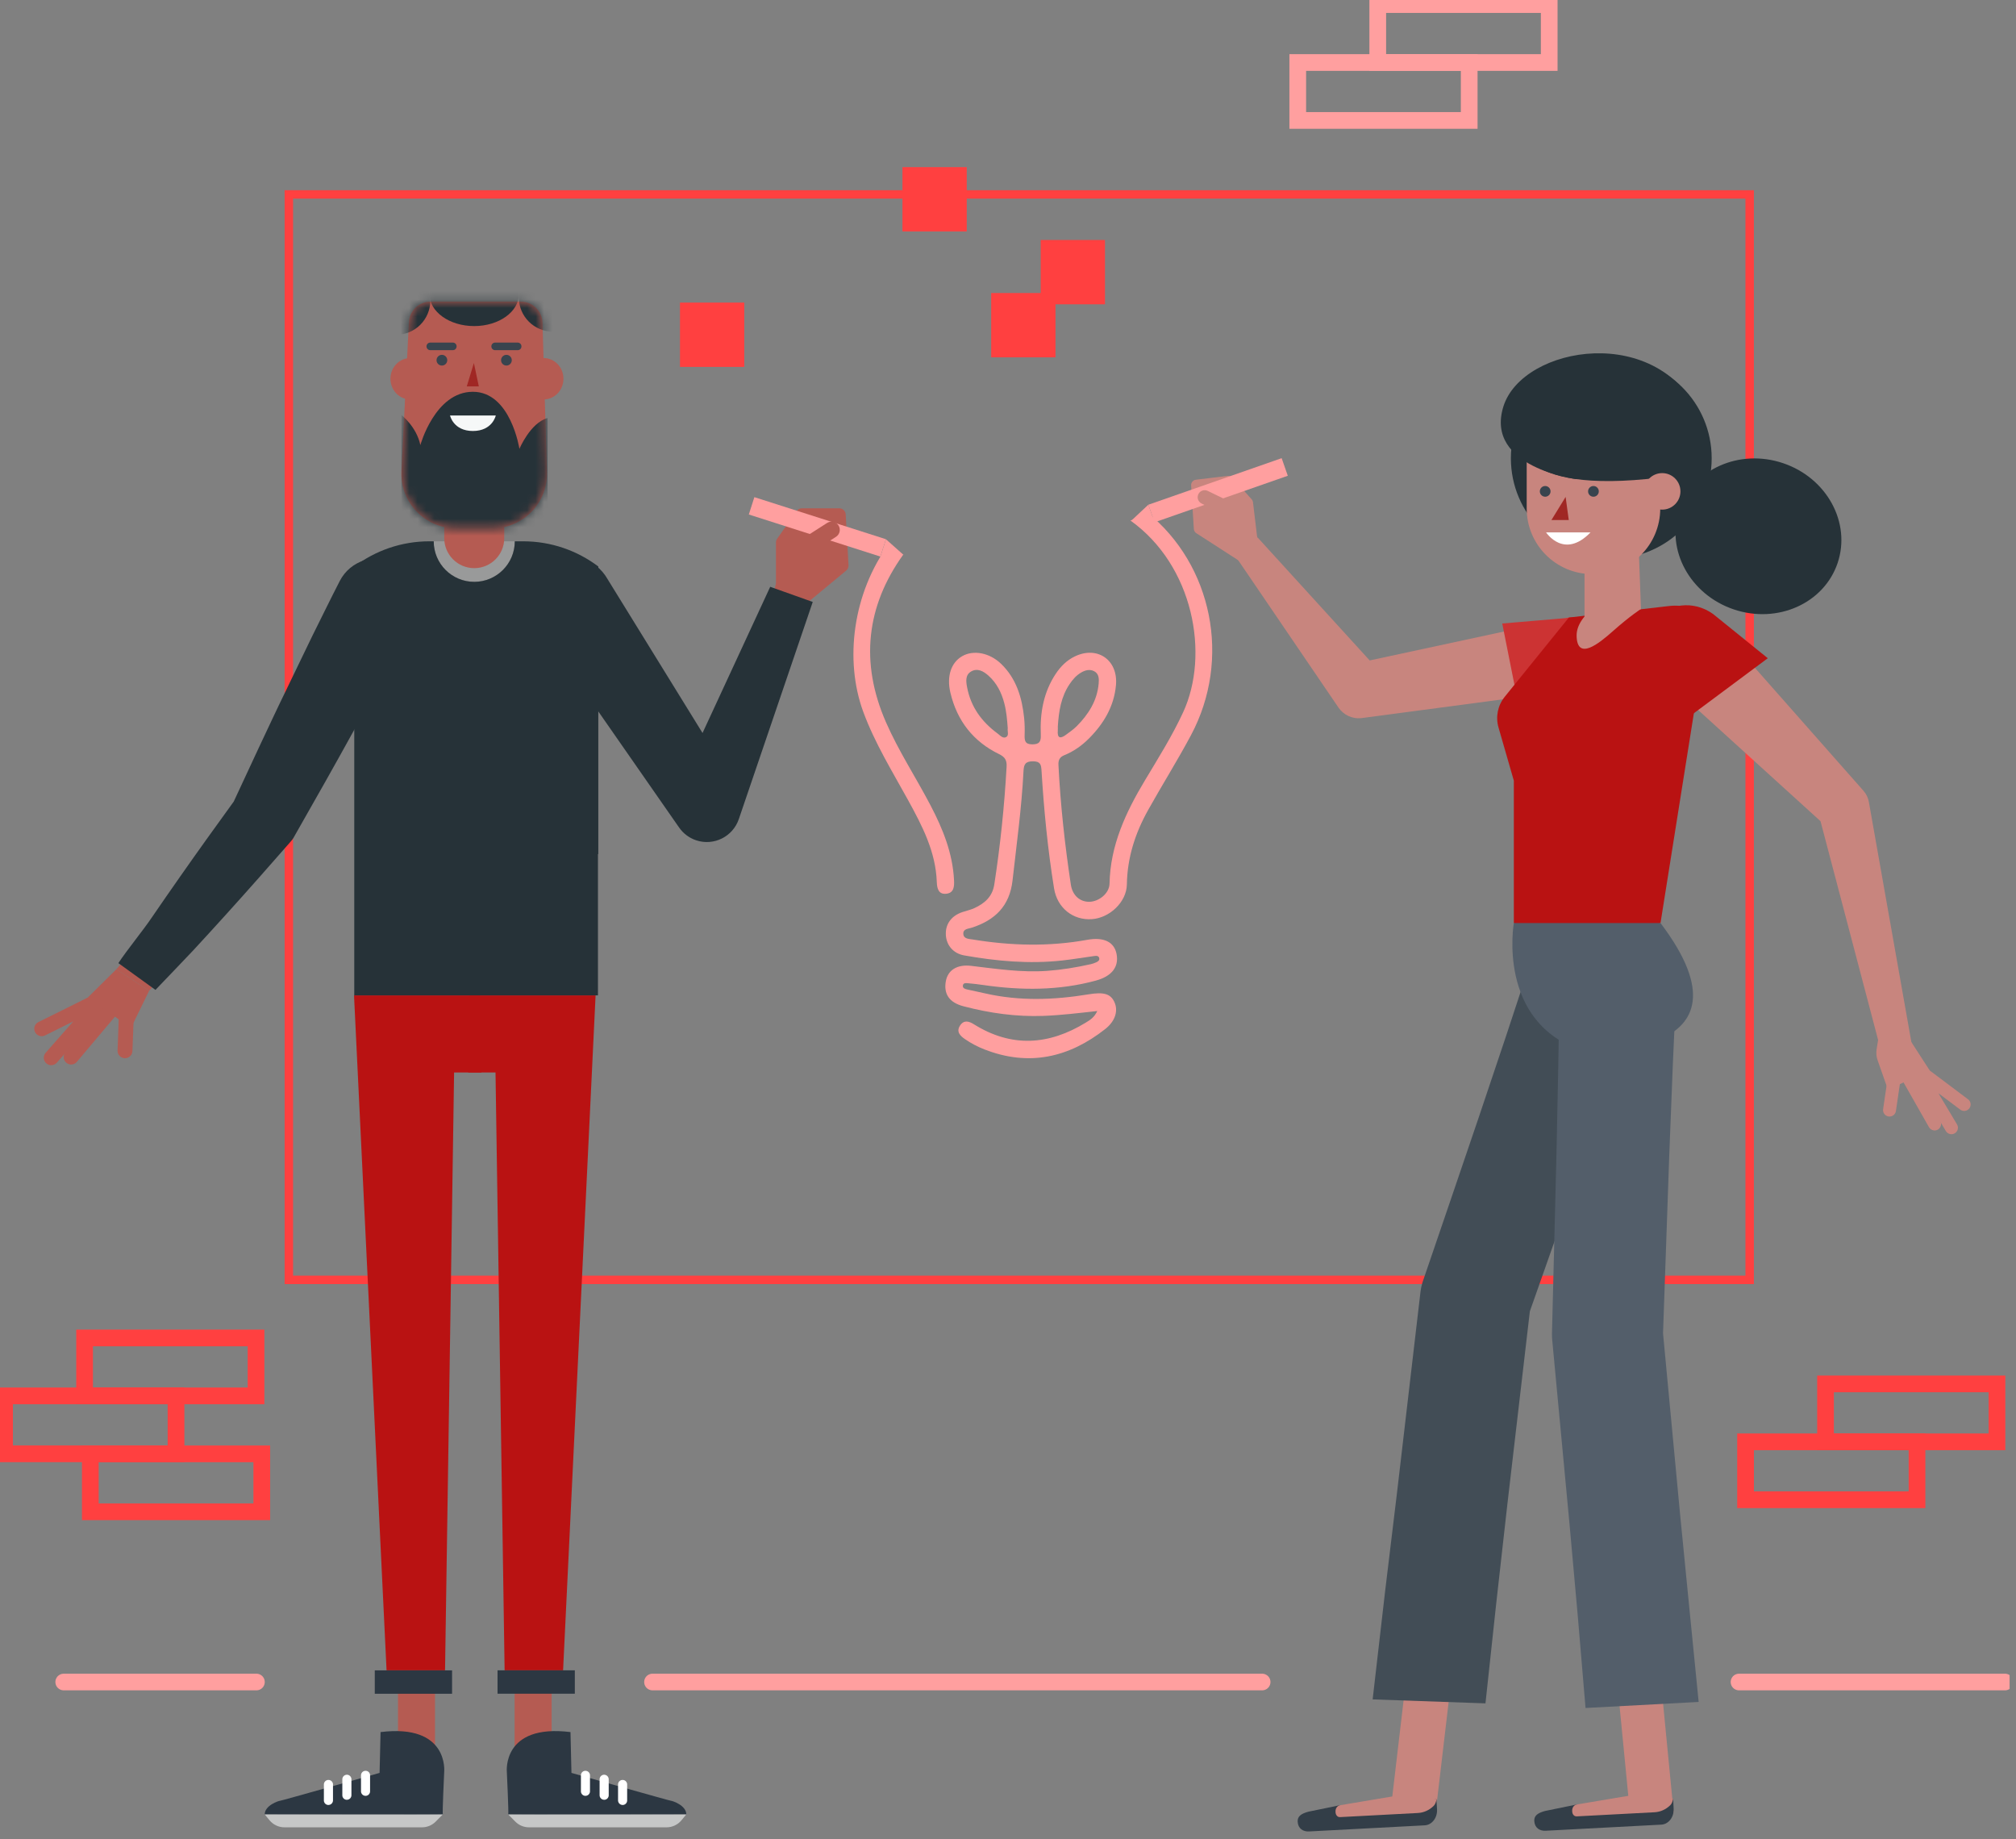 <?xml version="1.0" encoding="UTF-8"?> <svg xmlns="http://www.w3.org/2000/svg" width="239" height="218" viewBox="0 0 239 218" fill="none"><rect x="0" y="0" width="239" height="218" fill="#808080" stroke="none"/><g clip-path="url(#clip0_167_22660)"><path d="M34.244 151.696V23.044H207.425V151.696H34.244Z" stroke="#FF4040"></path><path d="M113.102 104.33C112.944 101.124 111.776 98.247 110.319 95.464C108.587 92.148 106.521 89.014 105.02 85.573C101.946 78.525 102.702 71.862 107.047 65.785C106.779 65.61 106.538 65.401 106.324 65.166C106.028 64.969 105.738 64.749 105.486 64.475C105.464 64.453 105.447 64.426 105.425 64.404C101.096 70.284 100.088 78.235 102.34 84.367C103.71 88.082 105.776 91.419 107.666 94.855C109.332 97.886 110.932 100.949 111.058 104.538C111.086 105.305 111.256 106.034 112.193 105.93C113.081 105.831 113.141 105.097 113.102 104.33Z" fill="#FF9F9F"></path><path d="M136.003 60.716C135.389 61.133 134.715 61.483 134.019 61.697C141.499 67.04 143.428 77.578 140.261 84.427C138.962 87.238 137.324 89.841 135.74 92.483C133.471 96.264 131.625 100.187 131.537 104.741C131.515 105.859 130.315 106.862 129.148 106.884C128.019 106.905 127.142 106.122 126.95 104.851C126.243 100.154 125.723 95.442 125.482 90.691C125.449 90.077 125.63 89.732 126.183 89.507C127.279 89.063 128.233 88.389 129.071 87.556C130.825 85.803 132.068 83.753 132.299 81.216C132.573 78.23 130.096 76.514 127.422 77.802C126.474 78.257 125.756 78.975 125.175 79.841C123.706 82.038 123.279 84.51 123.388 87.101C123.421 87.874 123.24 88.23 122.375 88.225C121.509 88.219 121.454 87.775 121.471 87.112C121.492 86.449 121.481 85.786 121.416 85.129C121.169 82.696 120.495 80.427 118.681 78.679C117.3 77.353 115.393 77.008 114.067 77.775C112.774 78.52 112.21 80.12 112.664 82.071C113.448 85.425 115.382 87.896 118.451 89.386C119.169 89.737 119.377 90.137 119.333 90.894C119.07 95.562 118.588 100.209 117.876 104.829C117.651 106.292 116.725 107.07 115.525 107.629C115.065 107.843 114.56 107.947 114.078 108.111C112.769 108.555 112.056 109.552 112.133 110.829C112.204 112.046 113.015 113.01 114.308 113.24C118.155 113.925 122.024 114.27 125.92 113.843C127.186 113.706 128.441 113.487 129.701 113.317C129.953 113.284 130.255 113.251 130.32 113.585C130.37 113.832 130.151 113.974 129.948 114.062C129.75 114.15 129.542 114.226 129.329 114.276C127.624 114.659 125.904 114.944 124.161 115.07C121.131 115.29 118.139 114.835 115.141 114.479C113.459 114.281 112.363 114.983 112.127 116.314C111.864 117.816 112.538 118.83 114.221 119.268C117.328 120.084 120.484 120.528 123.712 120.408C125.778 120.331 127.827 120.079 130.085 119.832C129.718 120.616 129.208 120.906 128.726 121.202C124.342 123.887 119.92 124.194 115.454 121.4C114.856 121.027 114.27 120.873 113.826 121.537C113.333 122.276 113.81 122.759 114.402 123.164C115.125 123.663 115.903 124.068 116.72 124.386C121.964 126.43 126.715 125.367 131.038 121.958C132.271 120.983 132.573 119.745 132.107 118.753C131.647 117.766 130.808 117.564 129.049 117.854C124.967 118.523 120.879 118.676 116.802 117.745C116.095 117.58 115.377 117.443 114.67 117.279C114.429 117.224 114.117 117.147 114.149 116.824C114.188 116.468 114.522 116.523 114.758 116.539C115.371 116.588 115.985 116.665 116.599 116.753C121.07 117.399 125.509 117.421 129.909 116.227C131.8 115.712 132.666 114.616 132.37 113.07C132.096 111.651 130.868 111.032 128.89 111.393C124.364 112.215 119.843 112.095 115.328 111.355C114.873 111.278 114.254 111.3 114.204 110.708C114.155 110.073 114.807 110.089 115.234 109.947C117.947 109.054 119.695 107.41 120.04 104.341C120.523 100.028 121.12 95.727 121.339 91.387C121.377 90.581 121.58 90.23 122.468 90.236C123.361 90.236 123.432 90.647 123.476 91.37C123.761 96.034 124.216 100.686 124.961 105.3C125.334 107.607 127.202 109.097 129.438 108.944C131.559 108.801 133.559 106.905 133.592 104.829C133.641 101.645 134.584 98.746 136.107 96.017C137.767 93.042 139.587 90.148 141.192 87.14C146.009 78.12 143.729 66.952 135.992 60.722L136.003 60.716ZM119.306 87.348C118.906 87.595 118.572 87.162 118.27 86.942C116.413 85.578 115.108 83.825 114.659 81.501C114.522 80.805 114.413 80.016 115.108 79.6C115.865 79.145 116.583 79.545 117.185 80.082C118.172 80.964 118.736 82.098 119.065 83.37C119.317 84.334 119.399 85.32 119.47 86.312C119.41 86.663 119.635 87.145 119.306 87.348ZM125.405 86.559C125.421 86.378 125.405 86.192 125.405 86.142C125.515 84.268 125.8 82.586 126.791 81.101C127.159 80.548 127.591 80.054 128.167 79.715C128.66 79.424 129.208 79.287 129.723 79.561C130.293 79.863 130.298 80.465 130.249 81.019C130.068 83.063 129.038 84.674 127.641 86.077C127.257 86.46 126.802 86.773 126.364 87.096C125.684 87.6 125.323 87.485 125.405 86.559Z" fill="#FF9F9F"></path><path d="M106.987 19.809V27.432H114.609V19.809H106.987Z" fill="#FF4040"></path><path d="M123.376 28.446V36.068H130.998V28.446H123.376Z" fill="#FF4040"></path><path d="M117.507 34.731V42.353H125.13V34.731H117.507Z" fill="#FF4040"></path><path d="M80.612 35.865V43.488H88.235V35.865H80.612Z" fill="#FF4040"></path><path d="M14.785 125.427C14.297 125.411 13.919 125 13.936 124.512L14.105 120.046C14.122 119.558 14.533 119.18 15.021 119.197C15.508 119.213 15.886 119.624 15.87 120.112L15.7 124.578C15.684 125.066 15.273 125.444 14.785 125.427Z" fill="#B55B52"></path><path d="M13.793 114.884L17.678 117.438L15.519 121.854L10.429 118.21L13.793 114.884Z" fill="#B55B52"></path><path d="M6.039 126.255C5.842 126.249 5.65 126.172 5.491 126.035C5.124 125.712 5.091 125.153 5.409 124.786L8.681 121.065L5.338 122.726C4.9 122.945 4.368 122.764 4.154 122.326C3.935 121.887 4.116 121.356 4.554 121.142L11.914 117.487C12.292 117.301 12.752 117.405 13.01 117.739C13.267 118.073 13.251 118.545 12.971 118.862L6.741 125.953C6.56 126.162 6.302 126.26 6.045 126.255H6.039Z" fill="#B55B52"></path><path d="M8.401 126.172C8.21 126.167 8.023 126.096 7.864 125.964C7.492 125.652 7.443 125.093 7.76 124.72L14.089 117.213C14.402 116.84 14.961 116.791 15.333 117.109C15.706 117.421 15.755 117.98 15.438 118.353L9.108 125.86C8.928 126.079 8.659 126.183 8.401 126.172Z" fill="#B55B52"></path><path d="M13.793 114.884L18.314 109.695L21.843 112.506L17.679 117.438L13.793 114.884Z" fill="#B55B52"></path><path d="M91.99 69.078V64.3C91.99 64.141 92.04 63.988 92.127 63.862L94.44 60.568C94.582 60.365 94.818 60.245 95.064 60.245H99.498C99.903 60.245 100.237 60.563 100.259 60.963L100.594 66.996C100.605 67.237 100.506 67.473 100.32 67.626L94.599 72.361C94.396 72.531 94.117 72.58 93.864 72.492L92.051 71.868C91.678 71.742 91.464 71.353 91.557 70.969L91.968 69.248C91.985 69.188 91.99 69.128 91.99 69.073V69.078Z" fill="#B55B52"></path><path d="M56.223 68.963C53.571 68.963 51.417 66.81 51.417 64.158H61.029C61.029 66.81 58.875 68.963 56.223 68.963Z" fill="#999A9A"></path><path d="M54.169 55.839H58.279C59.112 55.839 59.78 56.513 59.78 57.341V63.785C59.78 65.752 58.186 67.341 56.224 67.341C54.262 67.341 52.667 65.747 52.667 63.785V57.341C52.667 56.508 53.342 55.839 54.169 55.839Z" fill="#B55B52"></path><path d="M59.786 62.179C59.786 62.179 59.495 64.64 56.229 64.64C52.963 64.64 52.667 62.179 52.667 62.179H59.786Z" fill="#B55B52"></path><path d="M47.181 207.054H51.571V199.865H47.181V207.054Z" fill="#B55B52"></path><path d="M56.919 117.975H41.97L45.828 197.974H52.76L53.834 127.115H57.072L56.919 117.975Z" fill="#B91212"></path><path d="M44.431 200.753H53.593V197.98H44.431V200.753Z" fill="#2C3742"></path><path d="M65.397 199.865H61.008V207.054H65.397V199.865Z" fill="#B55B52"></path><path d="M55.664 117.975H70.608L66.755 197.974H59.823L58.744 127.115H55.511L55.664 117.975Z" fill="#B91212"></path><path d="M68.147 197.974H58.985V200.747H68.147V197.974Z" fill="#2C3742"></path><path d="M67.632 205.301L67.747 210.134C67.747 210.134 79.403 213.438 79.55 213.438C79.698 213.438 81.364 213.975 81.364 215.055C81.364 215.055 60.174 215.126 60.251 215.055C60.322 214.984 60.086 210.008 60.086 210.008C60.086 210.008 59.505 204.293 67.632 205.295V205.301Z" fill="#2C3742"></path><path d="M69.407 212.852C69.681 212.852 69.917 212.644 69.944 212.364V210.474C69.971 210.178 69.752 209.915 69.456 209.887C69.15 209.855 68.897 210.079 68.87 210.375V212.266C68.843 212.562 69.062 212.825 69.358 212.852C69.374 212.852 69.391 212.852 69.407 212.852Z" fill="white"></path><path d="M71.627 213.323C71.901 213.323 72.136 213.115 72.164 212.83V210.94C72.186 210.644 71.972 210.381 71.67 210.353C71.385 210.32 71.112 210.545 71.084 210.841V212.732C71.062 213.027 71.276 213.29 71.577 213.318C71.594 213.318 71.61 213.318 71.627 213.318V213.323Z" fill="white"></path><path d="M73.813 213.937C74.087 213.937 74.323 213.729 74.35 213.444V211.553C74.372 211.257 74.158 210.994 73.857 210.967C73.572 210.94 73.298 211.159 73.271 211.455V213.345C73.249 213.641 73.462 213.904 73.764 213.932C73.78 213.932 73.797 213.932 73.813 213.932V213.937Z" fill="white"></path><path d="M60.245 215.055L61.094 215.91C61.522 216.343 62.103 216.584 62.711 216.584H79.024C79.704 216.584 80.35 216.277 80.783 215.756L81.359 215.06H60.245V215.055Z" fill="#C6C7C7"></path><path d="M45.116 205.301L45.001 210.134C45.001 210.134 33.345 213.438 33.197 213.438C33.049 213.438 31.383 213.975 31.383 215.055C31.383 215.055 52.574 215.126 52.497 215.055C52.426 214.984 52.661 210.008 52.661 210.008C52.661 210.008 53.242 204.293 45.116 205.295V205.301Z" fill="#2C3742"></path><path d="M43.335 212.852C43.061 212.852 42.826 212.644 42.798 212.364V210.474C42.771 210.178 42.99 209.915 43.286 209.887C43.593 209.855 43.845 210.079 43.872 210.375V212.266C43.9 212.562 43.681 212.825 43.385 212.852C43.368 212.852 43.352 212.852 43.335 212.852Z" fill="white"></path><path d="M41.121 213.323C40.847 213.323 40.611 213.115 40.584 212.83V210.94C40.562 210.644 40.775 210.381 41.077 210.353C41.362 210.32 41.636 210.545 41.663 210.841V212.732C41.685 213.027 41.471 213.29 41.17 213.318C41.154 213.318 41.137 213.318 41.121 213.318V213.323Z" fill="white"></path><path d="M38.934 213.937C38.66 213.937 38.425 213.729 38.397 213.444V211.553C38.375 211.257 38.589 210.994 38.89 210.967C39.175 210.94 39.449 211.159 39.477 211.455V213.345C39.498 213.641 39.285 213.904 38.983 213.932C38.967 213.932 38.95 213.932 38.934 213.932V213.937Z" fill="white"></path><path d="M52.497 215.055L51.648 215.91C51.22 216.343 50.639 216.584 50.031 216.584H33.718C33.038 216.584 32.392 216.277 31.959 215.756L31.383 215.06H52.497V215.055Z" fill="#C6C7C7"></path><path d="M62.005 64.158H61.029C61.029 66.81 58.876 68.963 56.224 68.963C53.571 68.963 51.418 66.81 51.418 64.158H50.919C47.571 64.158 44.48 65.27 41.998 67.15V117.975H70.888V101.228H70.931V67.144C68.449 65.27 65.359 64.158 62.01 64.158H62.005Z" fill="#263238"></path><path d="M83.288 86.882L71.885 68.41C71.841 68.339 71.786 68.251 71.737 68.185C70.18 65.944 67.101 65.396 64.859 66.952C62.618 68.508 62.07 71.588 63.626 73.829L80.302 97.787L80.51 98.083C80.987 98.768 81.677 99.311 82.526 99.596C84.625 100.297 86.894 99.163 87.595 97.064L96.352 71.347L91.31 69.55L83.282 86.888L83.288 86.882Z" fill="#263238"></path><path d="M46.935 66.733C44.513 65.484 41.532 66.432 40.282 68.859C39.165 71.024 38.107 73.216 37.017 75.391L33.838 81.972C32.77 84.159 31.745 86.373 30.704 88.576L27.712 95.003C25.564 97.968 23.421 100.943 21.322 103.946C20.21 105.525 19.114 107.119 18.018 108.714C17.043 110.177 14.993 112.681 14.034 114.155L18.429 117.328C19.591 116.117 21.777 113.843 22.928 112.621C24.238 111.202 25.547 109.777 26.84 108.341C29.438 105.475 31.986 102.576 34.529 99.672C34.627 99.557 34.726 99.426 34.803 99.289L34.972 98.987L38.578 92.631C39.762 90.504 40.973 88.384 42.135 86.247L45.647 79.841C46.787 77.687 47.954 75.55 49.067 73.385C50.316 70.963 49.362 67.988 46.94 66.739L46.935 66.733Z" fill="#263238"></path><path d="M89.431 58.925L88.774 60.981L104.37 65.968L105.027 63.911L89.431 58.925Z" fill="#FF9F9F"></path><path d="M105.033 63.916L107.109 65.763L104.375 65.977L105.033 63.916Z" fill="#FF9F9F"></path><path d="M94.669 66.284C94.346 66.284 94.034 66.125 93.848 65.834C93.557 65.38 93.689 64.777 94.144 64.486L98.056 61.982C98.511 61.692 99.114 61.823 99.404 62.278C99.695 62.733 99.563 63.336 99.108 63.626L95.196 66.13C95.031 66.234 94.85 66.284 94.669 66.284Z" fill="#B55B52"></path><path d="M48.65 42.436C49.954 42.436 51.012 43.532 51.012 44.891C51.012 46.25 49.954 47.346 48.65 47.346C47.346 47.346 46.288 46.25 46.288 44.891C46.288 43.532 47.346 42.436 48.65 42.436Z" fill="#B55B52"></path><path d="M64.437 42.436C65.741 42.436 66.799 43.532 66.799 44.891C66.799 46.25 65.741 47.346 64.437 47.346C63.133 47.346 62.075 46.25 62.075 44.891C62.075 43.532 63.133 42.436 64.437 42.436Z" fill="#B55B52"></path><path d="M48.475 38.194L47.593 55.817C47.407 59.516 50.36 62.618 54.065 62.618H58.366C62.021 62.618 64.953 59.598 64.843 55.943L64.312 38.244C64.268 36.852 63.134 35.75 61.742 35.75H51.045C49.675 35.75 48.546 36.824 48.475 38.194Z" fill="#B55B52"></path><mask id="mask0_167_22660" style="mask-type:luminance" maskUnits="userSpaceOnUse" x="47" y="35" width="18" height="28"><path d="M48.475 38.194L47.593 55.817C47.407 59.516 50.36 62.618 54.065 62.618H58.366C62.021 62.618 64.953 59.598 64.843 55.943L64.312 38.244C64.268 36.852 63.134 35.75 61.742 35.75H51.045C49.675 35.75 48.546 36.824 48.475 38.194Z" fill="white"></path></mask><g mask="url(#mask0_167_22660)"><path d="M61.513 34.863C61.513 36.956 59.14 38.649 56.214 38.649C53.287 38.649 50.915 36.956 50.915 34.863C50.915 32.769 53.287 31.076 56.214 31.076C59.14 31.076 61.513 32.769 61.513 34.863Z" fill="#263238"></path><path d="M46.974 39.674C49.205 39.674 51.013 37.866 51.013 35.635C51.013 33.405 49.205 31.597 46.974 31.597C44.744 31.597 42.935 33.405 42.935 35.635C42.935 37.866 44.744 39.674 46.974 39.674Z" fill="#263238"></path><path d="M65.551 39.307C67.781 39.307 69.589 37.499 69.589 35.268C69.589 33.038 67.781 31.23 65.551 31.23C63.32 31.23 61.512 33.038 61.512 35.268C61.512 37.499 63.32 39.307 65.551 39.307Z" fill="#263238"></path></g><mask id="mask1_167_22660" style="mask-type:luminance" maskUnits="userSpaceOnUse" x="47" y="35" width="18" height="28"><path d="M48.475 38.194L47.593 55.817C47.407 59.516 50.36 62.618 54.065 62.618H58.366C62.021 62.618 64.953 59.598 64.843 55.943L64.312 38.244C64.268 36.852 63.134 35.75 61.742 35.75H51.045C49.675 35.75 48.546 36.824 48.475 38.194Z" fill="white"></path></mask><g mask="url(#mask1_167_22660)"><path d="M47.588 49.187C47.588 49.187 49.385 50.573 49.835 52.754C49.835 52.754 51.566 46.436 56.06 46.436C60.553 46.436 61.578 53.203 61.578 53.203C61.578 53.203 62.86 50.124 64.915 49.548V64.815H47.593V49.187H47.588Z" fill="#263238"></path></g><path d="M56.18 43.028L56.767 45.8H55.336L56.18 43.028Z" fill="#A02724"></path><path d="M53.346 49.247H58.777C58.777 49.247 58.388 51.083 56.064 51.083C53.741 51.083 53.352 49.247 53.352 49.247H53.346Z" fill="#F6F8F8"></path><path d="M53.023 42.693C53.023 43.044 52.738 43.329 52.388 43.329C52.037 43.329 51.752 43.044 51.752 42.693C51.752 42.342 52.037 42.057 52.388 42.057C52.738 42.057 53.023 42.342 53.023 42.693Z" fill="#39444E"></path><path d="M60.673 42.693C60.673 43.044 60.388 43.329 60.038 43.329C59.687 43.329 59.402 43.044 59.402 42.693C59.402 42.342 59.687 42.057 60.038 42.057C60.388 42.057 60.673 42.342 60.673 42.693Z" fill="#39444E"></path><path d="M53.687 40.605H51.007C50.762 40.605 50.563 40.804 50.563 41.049V41.06C50.563 41.305 50.762 41.504 51.007 41.504H53.687C53.932 41.504 54.13 41.305 54.13 41.06V41.049C54.13 40.804 53.932 40.605 53.687 40.605Z" fill="#39444E"></path><path d="M61.375 40.605H58.695C58.45 40.605 58.252 40.804 58.252 41.049V41.06C58.252 41.305 58.45 41.504 58.695 41.504H61.375C61.62 41.504 61.819 41.305 61.819 41.06V41.049C61.819 40.804 61.62 40.605 61.375 40.605Z" fill="#39444E"></path><path d="M184.971 81.983L161.835 85.058L161.446 85.107C160.334 85.255 159.282 84.74 158.684 83.874L146.41 65.84L149.1 63.714L163.797 79.835L160.646 78.652L185.996 73.194L184.977 81.978L184.971 81.983Z" fill="#C8857E"></path><path d="M180.149 84.23L178.094 73.901L185.453 73.276C188.308 72.706 191.059 74.432 191.596 77.128L191.706 77.687C192.243 80.383 190.363 83.03 187.508 83.6L180.149 84.225V84.23Z" fill="#CC3333"></path><path d="M223.893 132.332C224.315 132.392 224.704 132.102 224.764 131.685L225.329 127.838C225.389 127.416 225.098 127.027 224.682 126.967C224.265 126.907 223.871 127.197 223.811 127.614L223.246 131.46C223.186 131.882 223.476 132.271 223.893 132.332Z" fill="#C8857E"></path><path d="M223.395 118.561L222.474 124.386C222.408 124.813 222.447 125.246 222.589 125.652L223.822 129.159L228.754 126.852L223.389 118.556L223.395 118.561Z" fill="#C8857E"></path><path d="M231.237 134.425C231.407 134.452 231.582 134.42 231.741 134.326C232.108 134.107 232.223 133.636 232.01 133.274L229.801 129.575L232.393 131.521C232.733 131.778 233.215 131.707 233.467 131.367C233.725 131.028 233.654 130.545 233.314 130.293L227.604 126.003C227.308 125.783 226.902 125.8 226.628 126.046C226.354 126.293 226.294 126.699 226.48 127.011L230.683 134.058C230.81 134.266 231.012 134.392 231.231 134.425H231.237Z" fill="#C8857E"></path><path d="M229.236 133.981C229.401 134.003 229.57 133.981 229.729 133.888C230.096 133.68 230.228 133.209 230.02 132.841L225.8 125.422C225.592 125.055 225.121 124.923 224.754 125.131C224.386 125.34 224.255 125.811 224.463 126.178L228.683 133.598C228.803 133.811 229.011 133.943 229.242 133.976L229.236 133.981Z" fill="#C8857E"></path><path d="M167.256 194.246L164.991 213.501L170.281 214.123L172.546 194.869L167.256 194.246Z" fill="#C8857E"></path><path d="M155.199 217.072L168.899 216.348C169.759 216.304 170.417 215.455 170.362 214.452L170.302 213.258L158.816 213.97L155.106 214.732C154.279 214.962 153.808 215.263 153.84 215.91C153.884 216.737 154.482 217.11 155.199 217.072Z" fill="#333E48"></path><path d="M166.641 212.66L158.81 213.975C158.81 213.975 158.246 214.123 158.333 214.852C158.355 215.055 158.503 215.395 158.881 215.373L168.109 214.885C168.789 214.847 169.436 214.556 169.956 214.052C170.236 213.784 170.296 213.258 170.296 213.258L166.641 212.655V212.66Z" fill="#C8857E"></path><path d="M198.413 214.825L193.152 214.036L191.294 194.933L196.561 195.722L198.413 214.825Z" fill="#C8857E"></path><path d="M183.25 216.989L196.95 216.266C197.81 216.222 198.468 215.373 198.413 214.37L198.353 213.175L186.867 213.888L183.157 214.649C182.33 214.88 181.858 215.181 181.891 215.828C181.935 216.655 182.532 217.028 183.25 216.989Z" fill="#333E48"></path><path d="M194.697 212.573L186.866 213.888C186.866 213.888 186.302 214.036 186.39 214.765C186.412 214.967 186.559 215.307 186.938 215.285L196.166 214.797C196.845 214.759 197.492 214.469 198.012 213.964C198.292 213.696 198.352 213.17 198.352 213.17L194.697 212.567V212.573Z" fill="#C8857E"></path><path d="M194.889 117.586L191.388 127.186L187.941 136.809L184.533 146.442L181.135 156.081L181.453 154.689L178.702 178.28L177.376 190.083L176.105 201.892L162.729 201.421L164.214 188.549L165.638 176.757L168.395 153.166C168.449 152.706 168.548 152.256 168.691 151.834L168.712 151.774L172.017 142.102L175.31 132.425L178.565 122.737L181.765 113.032L194.884 117.586H194.889Z" fill="#424D56"></path><path d="M149.029 63.588L148.546 59.538C148.53 59.407 148.475 59.281 148.387 59.182L146.097 56.623C145.954 56.464 145.746 56.387 145.538 56.409L141.779 56.858C141.434 56.897 141.187 57.204 141.209 57.543L141.532 62.694C141.543 62.903 141.653 63.089 141.828 63.199L147.154 66.634C147.346 66.755 147.587 66.771 147.79 66.673L149.264 65.96C149.566 65.812 149.708 65.462 149.593 65.149L149.072 63.736C149.056 63.686 149.045 63.637 149.034 63.588H149.029Z" fill="#C8857E"></path><path d="M151.942 54.305L136.143 59.822L136.871 61.907L152.67 56.39L151.942 54.305Z" fill="#FF9F9F"></path><path d="M136.14 59.818L134.069 61.757L136.869 61.905L136.14 59.818Z" fill="#FF9F9F"></path><path d="M146.48 61.494C146.754 61.462 147.001 61.297 147.132 61.029C147.335 60.612 147.16 60.119 146.749 59.916L143.181 58.185C142.765 57.982 142.266 58.157 142.069 58.568C141.866 58.985 142.041 59.478 142.452 59.681L146.02 61.412C146.168 61.483 146.327 61.511 146.48 61.489V61.494Z" fill="#C8857E"></path><path d="M202.588 73.364L196.856 109.404C196.856 109.404 185.069 112.873 179.468 109.404V92.532L177.649 86.219C177.287 84.964 177.561 83.611 178.383 82.592L185.989 73.194L197.908 71.824C199.618 71.627 201.327 72.191 202.593 73.358L202.588 73.364Z" fill="#B91212"></path><path d="M187.848 67.972V73.128L194.539 72.18L194.27 64.897L187.848 67.972Z" fill="#C8857E"></path><path d="M194.538 72.18C194.538 72.18 193.283 72.969 191.195 74.821C189.573 76.263 186.976 78.372 186.91 75.369C186.845 72.366 192.034 70.109 192.034 70.109L194.538 72.18Z" fill="#C8857E"></path><path d="M179.469 109.404C179.469 109.404 177.381 121.186 187.623 124.545C187.623 124.545 209.301 125.838 196.856 109.404H179.469Z" fill="#535E6A"></path><path d="M198.797 115.52L198.314 126.238L197.892 136.962L197.142 158.41L197.114 157.599L199.169 179.398L200.243 190.292L201.378 201.723L187.968 202.44L187.048 191.53L186.067 180.625L184.018 158.827C183.996 158.575 183.985 158.328 183.99 158.087V158.016L184.527 136.562L184.746 125.833L184.905 115.103L198.786 115.52H198.797Z" fill="#535E6A"></path><path d="M191.02 66.218C197.594 66.218 202.922 60.889 202.922 54.316C202.922 47.742 197.594 42.414 191.02 42.414C184.447 42.414 179.118 47.742 179.118 54.316C179.118 60.889 184.447 66.218 191.02 66.218Z" fill="#263238"></path><path d="M217.851 66.736C219.468 61.95 216.576 56.651 211.392 54.899C206.209 53.148 200.696 55.607 199.079 60.392C197.462 65.178 200.353 70.477 205.537 72.228C210.721 73.98 216.234 71.521 217.851 66.736Z" fill="#263238"></path><path d="M180.993 51.505V60.272C180.993 64.569 184.472 68.048 188.769 68.048H189.048C193.344 68.048 196.824 64.569 196.824 60.272V51.505H180.993Z" fill="#C8857E"></path><path d="M180.001 51.812C180.001 51.812 179.124 58.771 196.824 56.601L200.83 56.069L198.457 49.543L186.308 48.178L180.001 51.812Z" fill="#263238"></path><path d="M185.607 58.897L183.925 61.637H185.98L185.607 58.897Z" fill="#A02724"></path><path d="M188.56 63.1H183.289C183.289 63.1 185.415 66.35 188.56 63.1Z" fill="white"></path><path d="M186.883 56.787C186.883 56.787 175.968 55.417 178.231 48.178C180.494 40.94 196.824 38.167 201.69 49.559L186.889 56.782L186.883 56.787Z" fill="#263238"></path><path d="M183.82 58.239C183.82 58.59 183.535 58.875 183.184 58.875C182.834 58.875 182.549 58.59 182.549 58.239C182.549 57.889 182.834 57.604 183.184 57.604C183.535 57.604 183.82 57.889 183.82 58.239Z" fill="#39444E"></path><path d="M189.54 58.239C189.54 58.59 189.255 58.875 188.905 58.875C188.554 58.875 188.269 58.59 188.269 58.239C188.269 57.889 188.554 57.604 188.905 57.604C189.255 57.604 189.54 57.889 189.54 58.239Z" fill="#39444E"></path><path d="M199.219 58.239C199.219 59.434 198.249 60.404 197.054 60.404C195.86 60.404 194.89 59.434 194.89 58.239C194.89 57.045 195.86 56.075 197.054 56.075C198.249 56.075 199.219 57.045 199.219 58.239Z" fill="#C8857E"></path><path d="M198.988 75.835C200.769 74.082 203.657 74.18 205.312 76.054L220.737 93.524L220.929 93.743C221.269 94.127 221.477 94.592 221.559 95.064L226.65 123.822L222.935 124.337L215.553 96.297L216.375 97.831L199.125 82.164C197.273 80.482 197.212 77.594 198.993 75.835H198.988Z" fill="#C8857E"></path><path d="M209.575 78.016L200.44 84.811L196.517 80.986C194.347 79.046 194.067 75.813 195.897 73.764L196.275 73.336C198.106 71.287 201.35 71.194 203.525 73.128L209.575 78.016Z" fill="#B91212"></path><path d="M7.551 199.361H30.402" stroke="#FF9F9F" stroke-width="1.97" stroke-linecap="round" stroke-linejoin="round"></path><path d="M206.161 199.361H237.697" stroke="#FF9F9F" stroke-width="1.97" stroke-linecap="round" stroke-linejoin="round"></path><path d="M77.353 199.361H149.631" stroke="#FF9F9F" stroke-width="1.97" stroke-linecap="round" stroke-linejoin="round"></path><path d="M30.352 158.58H10.028V165.446H30.352V158.58Z" stroke="#FF4040" stroke-width="1.98" stroke-miterlimit="10"></path><path d="M20.867 165.446H0.542V172.312H20.867V165.446Z" stroke="#FF4040" stroke-width="1.98" stroke-miterlimit="10"></path><path d="M31.033 172.318H10.708V179.184H31.033V172.318Z" stroke="#FF4040" stroke-width="1.98" stroke-miterlimit="10"></path><path d="M183.661 0.542H163.336V7.409H183.661V0.542Z" stroke="#FF9F9F" stroke-width="1.98" stroke-miterlimit="10"></path><path d="M174.176 7.409H153.851V14.275H174.176V7.409Z" stroke="#FF9F9F" stroke-width="1.98" stroke-miterlimit="10"></path><path d="M236.744 164.027H216.419V170.893H236.744V164.027Z" stroke="#FF4040" stroke-width="1.98" stroke-miterlimit="10"></path><path d="M227.264 170.893H206.939V177.759H227.264V170.893Z" stroke="#FF4040" stroke-width="1.98" stroke-miterlimit="10"></path></g><defs><clipPath id="clip0_167_22660"><rect width="238.24" height="217.077" fill="white"></rect></clipPath></defs></svg> 